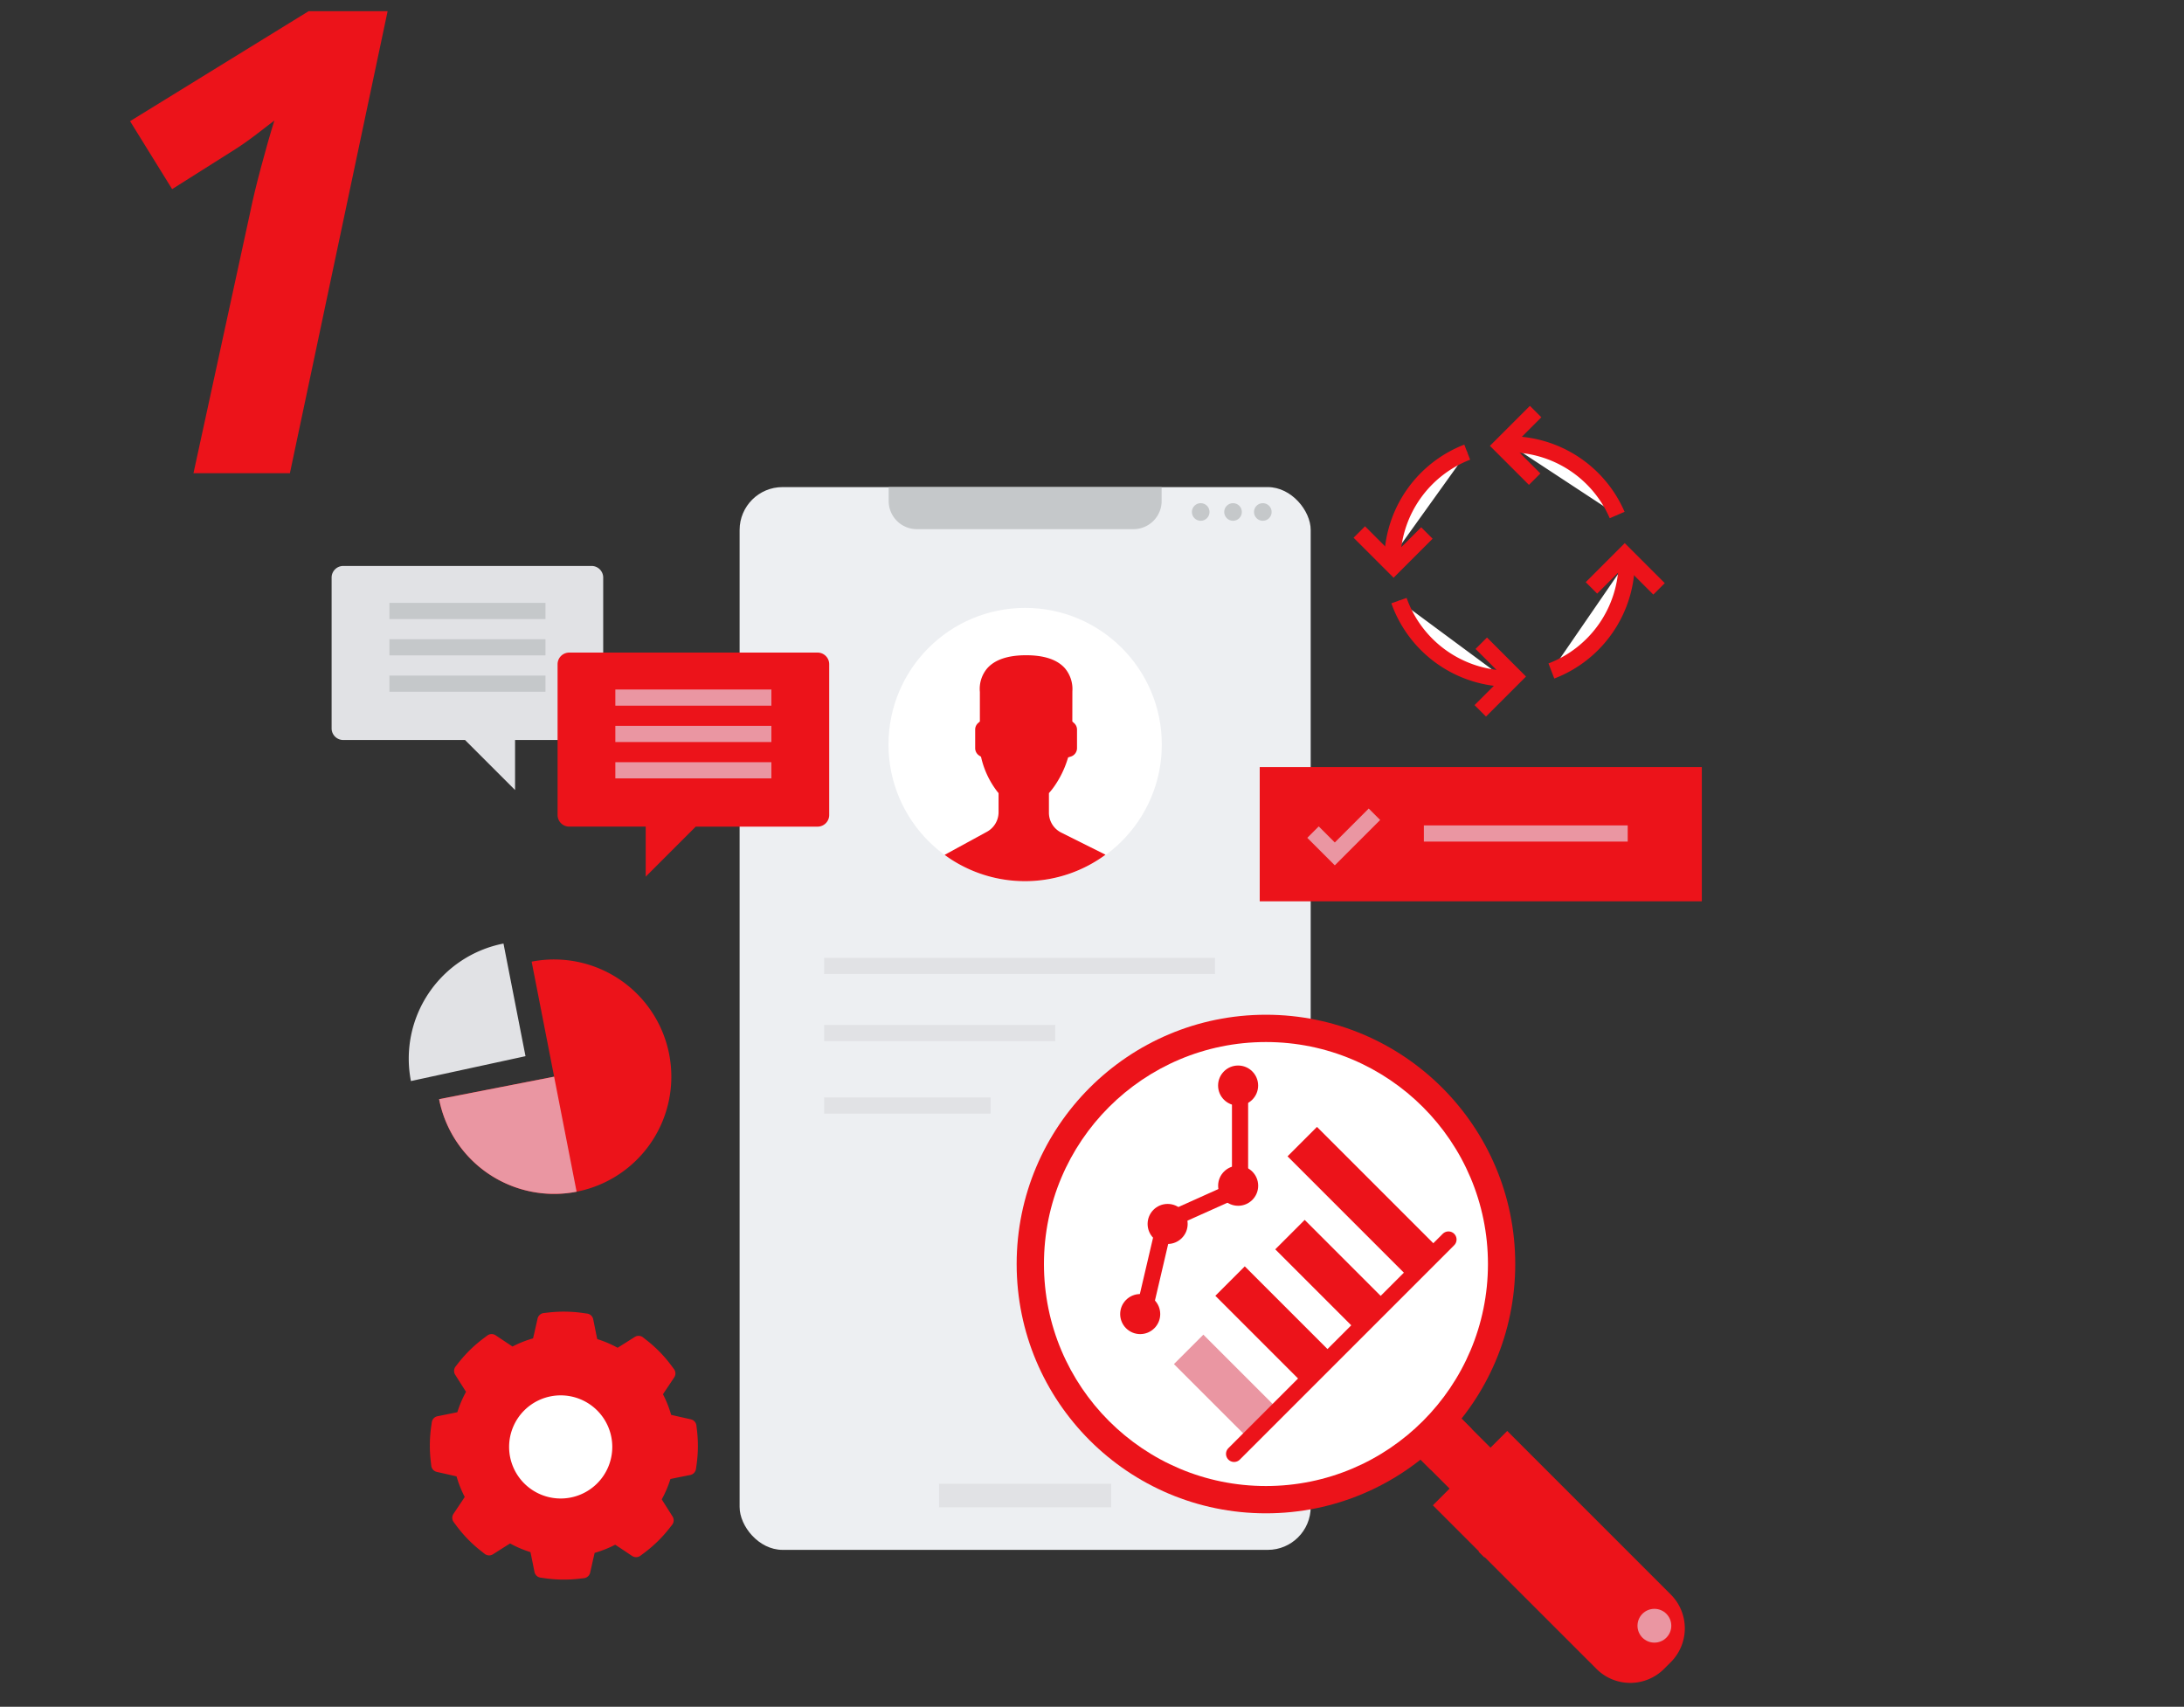 <svg xmlns="http://www.w3.org/2000/svg" width="270" height="211" viewBox="0 0 270 211"><rect x="0" y="0" width="270" height="211" fill="#333333" stroke="none"/><g transform="translate(-169 -139.75)"><g transform="translate(-336 -2378.75)"><rect width="270" height="211" transform="translate(505 2518.5)" fill="none"/><g transform="translate(-153.898 2371.493)"><rect width="7.156" height="14.312" transform="translate(831.759 324.693) rotate(-45)" fill="#ec131a"/><rect width="7.156" height="5.677" transform="translate(831.759 324.693) rotate(-45)" fill="#ec131a"/><rect width="70.602" height="131.387" rx="5.305" transform="translate(750.333 207.226)" fill="#edeff2"/><path d="M768.762,207.226v1.72a3.478,3.478,0,0,0,3.478,3.478h26.788a3.478,3.478,0,0,0,3.478-3.478v-1.72" fill="#c5c8ca"/><path d="M732.034,216.974h-30.7a1.44,1.44,0,0,0-1.44,1.44v18.638a1.44,1.44,0,0,0,1.44,1.44h15.056l6.184,6.183v-6.183h9.456a1.44,1.44,0,0,0,1.44-1.44V218.414A1.44,1.44,0,0,0,732.034,216.974Z" fill="#e1e2e5"/><line x2="19.292" transform="translate(707.04 222.539)" fill="none" stroke="#c5c8ca" stroke-miterlimit="10" stroke-width="2"/><line x2="19.292" transform="translate(707.04 227.032)" fill="none" stroke="#c5c8ca" stroke-miterlimit="10" stroke-width="2"/><line x2="19.292" transform="translate(707.04 231.525)" fill="none" stroke="#c5c8ca" stroke-miterlimit="10" stroke-width="2"/><path d="M729.269,227.684h30.7a1.44,1.44,0,0,1,1.44,1.44v18.638a1.44,1.44,0,0,1-1.44,1.44H744.909l-6.183,6.183V249.2h-9.457a1.439,1.439,0,0,1-1.439-1.44V229.124A1.439,1.439,0,0,1,729.269,227.684Z" fill="#ec131a"/><line x1="19.292" transform="translate(734.971 233.249)" fill="none" stroke="#ea96a2" stroke-miterlimit="10" stroke-width="2"/><line x1="19.292" transform="translate(734.971 237.743)" fill="none" stroke="#ea96a2" stroke-miterlimit="10" stroke-width="2"/><line x1="19.292" transform="translate(734.971 242.236)" fill="none" stroke="#ea96a2" stroke-miterlimit="10" stroke-width="2"/><rect width="54.655" height="16.594" transform="translate(814.633 241.84)" fill="#ec131a"/><line x2="25.201" transform="translate(834.925 250.05)" fill="none" stroke="#ea96a2" stroke-miterlimit="10" stroke-width="2"/><path d="M821.222,249.879l2.693,2.693,4.9-4.9" fill="none" stroke="#ea96a2" stroke-miterlimit="10" stroke-width="2"/><path d="M745.059,323.793l-.065-.553a.888.888,0,0,0-.687-.764l-1.108-.25c-.443-.1-.894-.2-1.33-.306a13.657,13.657,0,0,0-1.009-2.544c.2-.309.414-.626.624-.939l.764-1.145a.89.89,0,0,0-.026-1.025l-.334-.447a16.209,16.209,0,0,0-3.059-3.133l-.436-.343a.89.89,0,0,0-1.024-.052l-1.15.728c-.322.2-.649.411-.967.608a13.774,13.774,0,0,0-2.518-1.072c-.1-.446-.189-.91-.28-1.368l-.219-1.085a.889.889,0,0,0-.747-.7l-.551-.077a16.668,16.668,0,0,0-4.263-.053l-.552.062a.89.89,0,0,0-.767.688l-.246,1.091c-.1.451-.205.909-.311,1.35h0a13.715,13.715,0,0,0-2.541,1.01c-.333-.217-.673-.445-1.009-.669l-1.076-.719a.889.889,0,0,0-1.025.027l-.445.332a16.637,16.637,0,0,0-1.672,1.424,16.918,16.918,0,0,0-1.462,1.634l-.343.437a.888.888,0,0,0-.053,1.024l.639,1.012c.234.367.472.74.7,1.1a13.662,13.662,0,0,0-1.073,2.519c-.462.1-.942.194-1.413.288l-1.038.208a.891.891,0,0,0-.707.746l-.079.554a16.784,16.784,0,0,0-.052,4.266l.065.554a.888.888,0,0,0,.688.764l1.173.264c.423.1.852.193,1.265.292a13.67,13.67,0,0,0,1.011,2.543c-.227.347-.464.7-.7,1.052l-.69,1.032a.889.889,0,0,0,.028,1.026l.331.444a16.507,16.507,0,0,0,1.423,1.67,16.289,16.289,0,0,0,1.637,1.465l.437.344a.889.889,0,0,0,1.025.052l1.018-.645c.364-.232.736-.468,1.1-.692a13.743,13.743,0,0,0,2.518,1.073c.084.393.165.8.246,1.2l.251,1.25a.888.888,0,0,0,.746.7l.552.079a16.648,16.648,0,0,0,4.266.053l.553-.064a.89.89,0,0,0,.765-.686l.24-1.061c.1-.46.208-.929.317-1.38h0a13.826,13.826,0,0,0,2.541-1.01c.326.213.66.436,1,.661l1.089.728a.889.889,0,0,0,1.026-.027l.446-.333a16.835,16.835,0,0,0,1.669-1.423,16.589,16.589,0,0,0,1.464-1.635l.343-.435a.891.891,0,0,0,.053-1.026l-.76-1.2c-.193-.305-.389-.614-.577-.916a13.69,13.69,0,0,0,1.073-2.518c.431-.092.879-.182,1.321-.27,0,0,.885-.178,1.128-.225a.89.89,0,0,0,.708-.748l.078-.552A16.575,16.575,0,0,0,745.059,323.793Z" fill="#ec131a"/><path d="M831.036,215.806a14.5,14.5,0,0,1,9.248-12.9" fill="#fff" stroke="#ec131a" stroke-miterlimit="10" stroke-width="2"/><path d="M844.883,230.9a14.5,14.5,0,0,1-13.033-9.64" fill="#fff" stroke="#ec131a" stroke-miterlimit="10" stroke-width="2"/><path d="M860,216.423a14.5,14.5,0,0,1-9.309,13.536" fill="#fff" stroke="#ec131a" stroke-miterlimit="10" stroke-width="2"/><path d="M845.513,201.932a14.5,14.5,0,0,1,13.308,8.746" fill="#fff" stroke="#ec131a" stroke-miterlimit="10" stroke-width="2"/><path d="M724.623,265.893a14.49,14.49,0,1,1-11.441,17l14.222-2.78Z" fill="#ec131a"/><path d="M709.7,280.655a14.492,14.492,0,0,1,11.442-17l2.722,13.925Z" fill="#e1e2e5"/><line x2="48.319" transform="translate(760.779 266.424)" fill="none" stroke="#e1e2e5" stroke-miterlimit="10" stroke-width="2"/><line x2="28.58" transform="translate(760.779 274.719)" fill="none" stroke="#e1e2e5" stroke-miterlimit="10" stroke-width="2"/><line x2="20.587" transform="translate(760.779 283.681)" fill="none" stroke="#e1e2e5" stroke-miterlimit="10" stroke-width="2"/><rect width="21.283" height="2.906" transform="translate(774.992 330.446)" fill="#e1e2e5"/><circle cx="30.819" cy="30.819" r="30.819" transform="translate(784.584 272.457)" fill="#ec131a"/><circle cx="27.445" cy="27.445" r="27.445" transform="translate(787.958 275.831)" fill="#fff"/><path d="M0,0H13a0,0,0,0,1,0,0V28.6A5.909,5.909,0,0,1,7.091,34.51H5.909A5.909,5.909,0,0,1,0,28.6V0A0,0,0,0,1,0,0Z" transform="translate(836.038 333.104) rotate(-45)" fill="#ec131a"/><line y1="8.096" x2="8.096" transform="translate(842.051 331.099)" fill="none" stroke="#ec131a" stroke-miterlimit="10" stroke-width="1"/><path d="M800.436,308.719l2.495-10.657L812.2,293.9V281.027" fill="none" stroke="#ec131a" stroke-linecap="round" stroke-linejoin="round" stroke-width="2"/><circle cx="2.476" cy="2.476" r="2.476" transform="translate(809.485 278.734)" fill="#ec131a"/><circle cx="2.476" cy="2.476" r="2.476" transform="translate(797.381 306.986)" fill="#ec131a"/><circle cx="2.476" cy="2.476" r="2.476" transform="translate(800.772 295.845)" fill="#ec131a"/><circle cx="2.476" cy="2.476" r="2.476" transform="translate(809.491 291.122)" fill="#ec131a"/><rect width="5.146" height="13.108" transform="translate(804.027 315.647) rotate(-45)" fill="#ea96a2"/><rect width="5.146" height="14.284" transform="translate(816.553 301.458) rotate(-45)" fill="#ec131a"/><rect width="5.146" height="15.46" transform="translate(809.146 307.202) rotate(-45)" fill="#ec131a"/><rect width="5.146" height="21.34" transform="translate(818.071 289.961) rotate(-45)" fill="#ec131a"/><line y1="26.502" x2="26.502" transform="translate(811.465 300.245)" fill="#fff" stroke="#ec131a" stroke-linecap="round" stroke-linejoin="round" stroke-width="2"/><circle cx="16.894" cy="16.894" r="16.894" transform="translate(768.74 222.16)" fill="#fff"/><path d="M788.573,247.47v-2.415l.162-.185c.143-.164.309-.378.48-.62a12.069,12.069,0,0,0,1.63-3.286l.105-.323.324-.1a1.088,1.088,0,0,0,.771-1.028V237.2a1.067,1.067,0,0,0-.363-.8l-.216-.195.006-3.722a4,4,0,0,0-.923-2.861c-.946-1.068-2.559-1.61-4.8-1.61s-3.864.547-4.808,1.623a3.929,3.929,0,0,0-.911,2.846l.006.086V236.2l-.216.194a1.068,1.068,0,0,0-.364.8v2.315a1.085,1.085,0,0,0,.5.909l.222.144.06.258a10.9,10.9,0,0,0,1.959,4.059l.15.182v2.352a2.762,2.762,0,0,1-1.44,2.425l-5.163,2.816-.062.035c.029.022.057.046.087.068.216.162.439.312.663.462a16.813,16.813,0,0,0,19.138-.544l-5.478-2.739A2.745,2.745,0,0,1,788.573,247.47Z" fill="#ec131a"/><circle cx="2.089" cy="2.089" r="2.089" transform="translate(861.336 345.903)" fill="#ea96a2"/><path d="M725.583,323.255a6.377,6.377,0,1,0,9.018,0A6.384,6.384,0,0,0,725.583,323.255Z" fill="#ec131a"/><path d="M723.705,321.377a6.377,6.377,0,1,0,9.019,0A6.384,6.384,0,0,0,723.705,321.377Z" fill="#fff"/><path d="M713.182,282.894a14.49,14.49,0,0,0,17,11.441l-2.78-14.221Z" fill="#ea96a2"/><circle cx="1.09" cy="1.09" r="1.09" transform="translate(806.247 209.211)" fill="#c5c8ca"/><circle cx="1.09" cy="1.09" r="1.09" transform="translate(810.243 209.211)" fill="#c5c8ca"/><circle cx="1.09" cy="1.09" r="1.09" transform="translate(813.925 209.211)" fill="#c5c8ca"/><path d="M855.644,219.686l4.117-4.117L864,219.807" fill="none" stroke="#ec131a" stroke-miterlimit="10" stroke-width="2"/><path d="M848.621,206.244l-4.117-4.117,4.239-4.239" fill="none" stroke="#ec131a" stroke-miterlimit="10" stroke-width="2"/><path d="M842.021,226.528l4.117,4.117-4.239,4.239" fill="none" stroke="#ec131a" stroke-miterlimit="10" stroke-width="2"/><path d="M835.3,212.9l-4.117,4.117-4.239-4.239" fill="none" stroke="#ec131a" stroke-miterlimit="10" stroke-width="2"/></g></g><path d="M-7.08,0-.04-32.4q.4-2,1.28-5.32T2.92-43.6q-.72.56-2.24,1.72t-2.8,1.96l-7.6,4.8-5.2-8.4L7.16-57.12h9.76L4.84,0Z" transform="translate(200 198.25)" fill="#ec131a"/></g></svg>